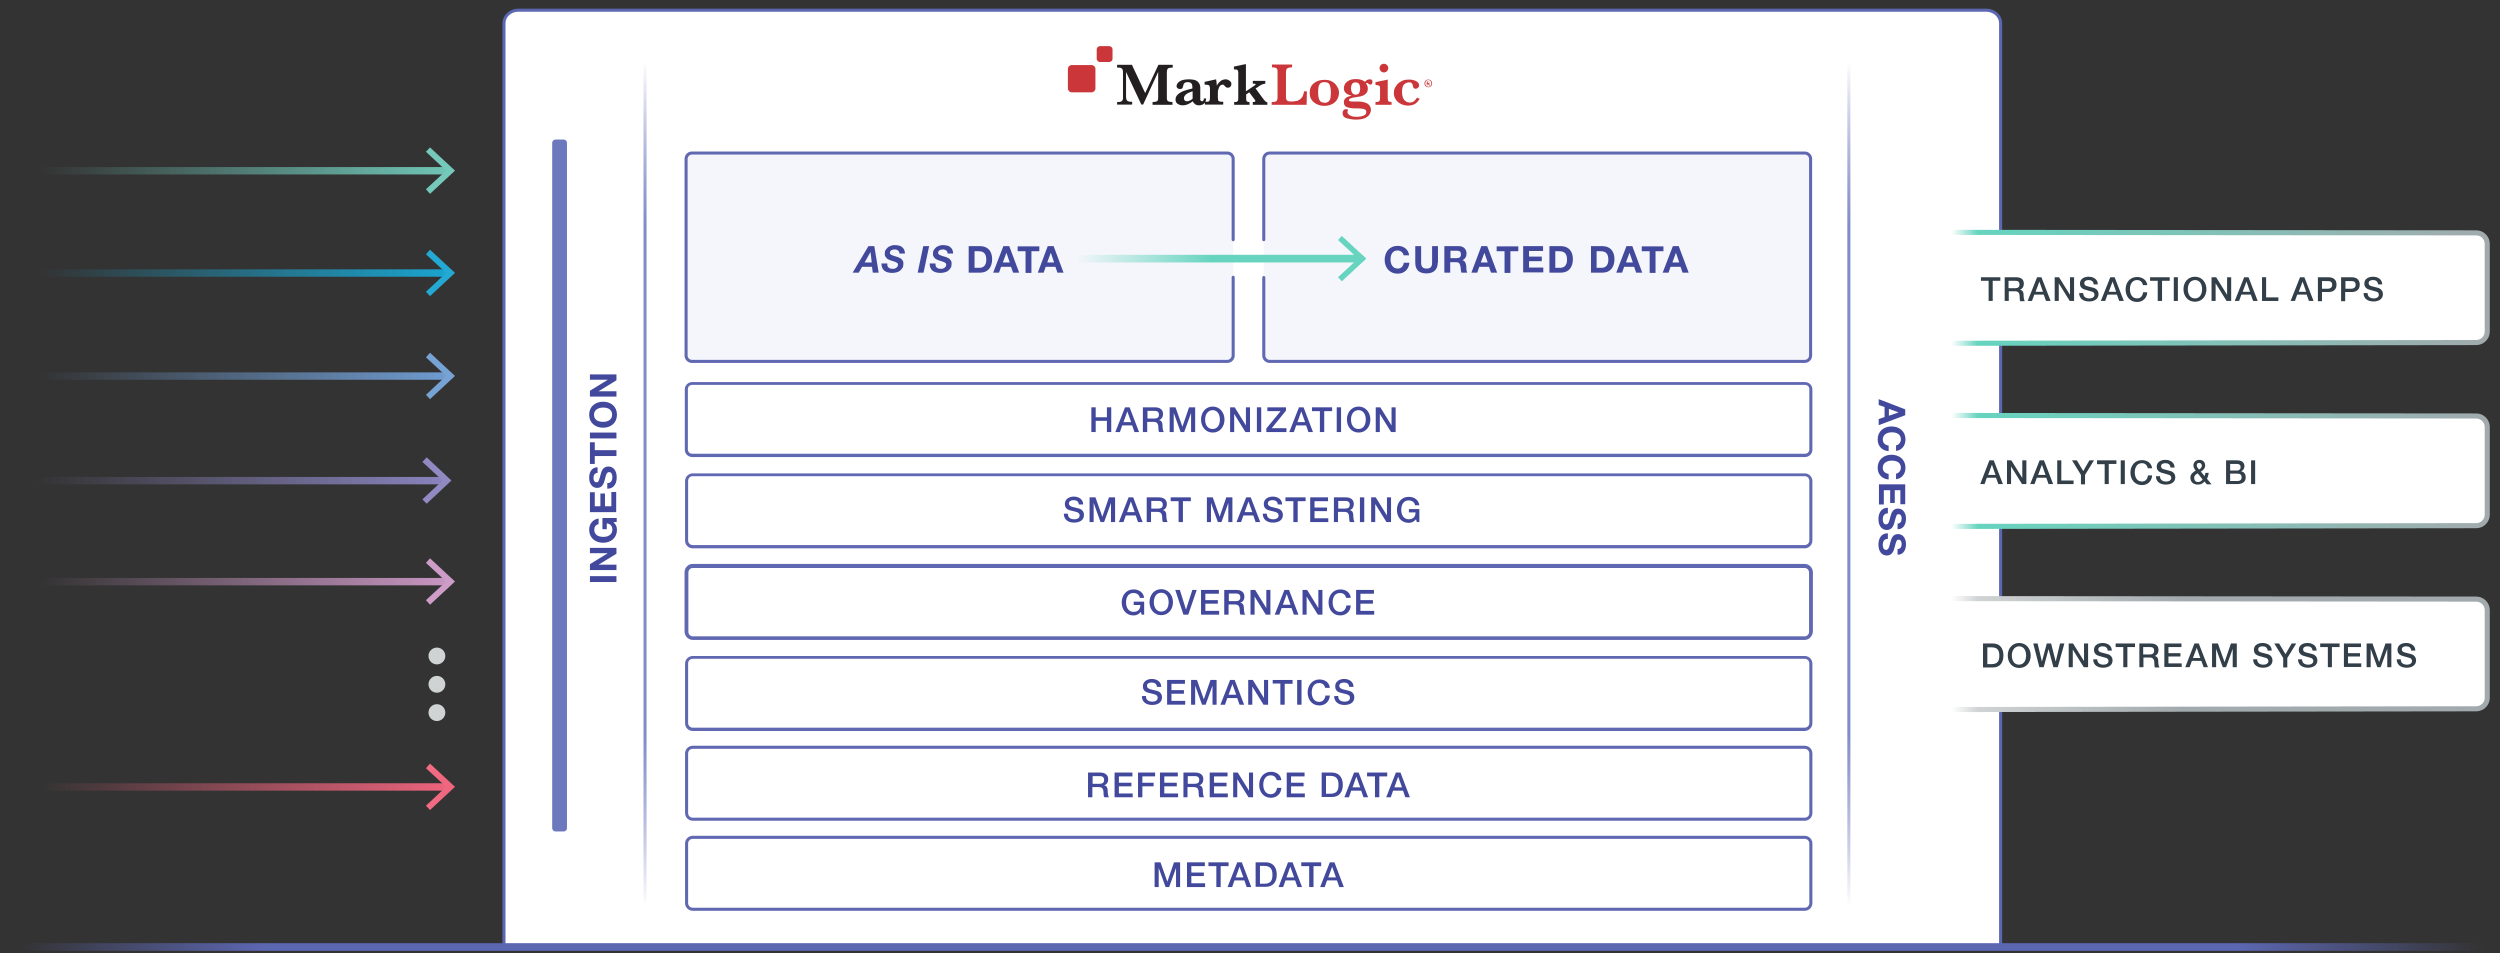 <?xml version="1.0" encoding="utf-8"?>
<!-- Generator: Adobe Illustrator 22.1.0, SVG Export Plug-In . SVG Version: 6.00 Build 0)  -->
<svg version="1.1" id="ODH_-_Defualt_-_Version_for_the_Field" xmlns="http://www.w3.org/2000/svg" xmlns:xlink="http://www.w3.org/1999/xlink" x="0px" y="0px" viewBox="0 0 980.2 373.7" style="enable-background:new 0 0 980.2 373.7;" xml:space="preserve">
  <rect x="0" y="0" width="980.2" height="373.7" fill="#333333" stroke="none"/>
  <style type="text/css">
	.st0{fill:#FFFFFF;}
	.st1{fill:#5C67B2;}
	.st2{fill:url(#SVGID_1_);}
	.st3{fill:#6C79BD;}
	.st4{fill:url(#SVGID_2_);}
	.st5{fill:#42499C;}
	.st6{fill:#6068B2;}
	.st7{fill:#F5F6FB;}
	.st8{fill:url(#SVGID_3_);}
	.st9{fill:url(#SVGID_4_);}
	.st10{fill:url(#SVGID_5_);}
	.st11{fill-rule:evenodd;clip-rule:evenodd;fill:#FFFFFF;}
	.st12{fill:url(#SVGID_6_);}
	.st13{fill:#323E48;}
	.st14{fill:url(#SVGID_7_);}
	.st15{fill:url(#SVGID_8_);}
	.st16{fill:#231F20;}
	.st17{fill:#CA3639;}
	.st18{fill:url(#SVGID_9_);}
	.st19{fill:url(#SVGID_10_);}
	.st20{fill:url(#SVGID_11_);}
	.st21{fill:url(#SVGID_12_);}
	.st22{fill:url(#SVGID_13_);}
	.st23{fill:url(#SVGID_14_);}
	.st24{fill:#75C9BB;}
	.st25{fill:#23A9D3;}
	.st26{fill:#77A2D4;}
	.st27{fill:#9089C2;}
	.st28{fill:#CD9CC7;}
	.st29{fill:url(#SVGID_15_);}
	.st30{fill:#D0D3D4;}
</style>
  <g id="MarkLogic_3_">
    <g>
      <path class="st0" d="M197.5,371.4V9.1c0-2.8,2.5-5.1,5.6-5.1h575.6c3.1,0,5.6,2.3,5.6,5.1v362.2" />
      <path class="st1" d="M785,371.4h-1.2V9.1c0-2.5-2.3-4.5-5-4.5H203.2c-2.8,0-5,2-5,4.5v362.2h-1.2V9.1c0-3.1,2.8-5.7,6.2-5.7h575.6
			c3.4,0,6.2,2.5,6.2,5.7V371.4z" />
    </g>
  </g>
  <g id="Floor_3_">
    <g></g>
    <g>
      <linearGradient id="SVGID_1_" gradientUnits="userSpaceOnUse" x1="7.847" y1="2558.695" x2="974.047" y2="2558.695" gradientTransform="matrix(1 0 0 -1 0 2930)">
        <stop offset="0" style="stop-color:#5C67B2;stop-opacity:0" />
        <stop offset="0.1" style="stop-color:#5C67B2" />
        <stop offset="0.9" style="stop-color:#5C67B2" />
        <stop offset="1" style="stop-color:#5C67B2;stop-opacity:0" />
      </linearGradient>
      <rect x="7.8" y="369.8" class="st2" width="966.2" height="3" />
    </g>
  </g>
  <g id="Ingestion_2_">
    <g>
      <path class="st3" d="M217,56c0-0.4,0.4-0.8,0.8-0.8h3.2c0.4,0,0.8,0.4,0.8,0.8v268.7c0,0.4-0.4,0.8-0.8,0.8h-3.2
			c-0.4,0-0.8-0.4-0.8-0.8V56z" />
      <path class="st3" d="M221,326h-3.2c-0.7,0-1.3-0.6-1.3-1.3V56c0-0.7,0.6-1.3,1.3-1.3h3.2c0.7,0,1.3,0.6,1.3,1.3v268.7
			C222.3,325.5,221.7,326,221,326z M217.8,55.7c-0.2,0-0.3,0.1-0.3,0.3v268.7c0,0.2,0.1,0.3,0.3,0.3h3.2c0.2,0,0.3-0.1,0.3-0.3V56
			c0-0.2-0.1-0.3-0.3-0.3H217.8z" />
    </g>
    <g>
      <linearGradient id="SVGID_2_" gradientUnits="userSpaceOnUse" x1="252.876" y1="355.236" x2="252.876" y2="24.132">
        <stop offset="0" style="stop-color:#5C67B2;stop-opacity:0" />
        <stop offset="0.204" style="stop-color:#818DC9" />
        <stop offset="0.807" style="stop-color:#818DC9" />
        <stop offset="1" style="stop-color:#5C67B2;stop-opacity:0" />
      </linearGradient>
      <rect x="252.3" y="24.1" class="st4" width="1.2" height="331.1" />
    </g>
    <g>
      <path class="st5" d="M231.3,228.2v-2.3h10.4v2.3H231.3z" />
      <path class="st5" d="M231.3,223.5v-2.3l7-4.3v0h-7v-2.1h10.4v2.3l-7,4.3v0h7v2.1H231.3z" />
      <path class="st5" d="M240.5,204.8c1,0.8,1.4,1.8,1.4,2.9c0,3.2-2.4,5.1-5.4,5.1c-3.1,0-5.5-1.9-5.5-5.1c0-2.1,1.3-4.1,3.7-4.4v2.2
			c-1.2,0.3-1.7,1.1-1.7,2.2c0,2.1,1.7,2.8,3.6,2.8c1.7,0,3.5-0.8,3.5-2.8c0-1.5-0.8-2.3-2.2-2.5v2.3h-1.7v-4.4h5.6v1.5L240.5,204.8
			z" />
      <path class="st5" d="M231.3,200.8V193h1.9v5.5h2.2v-5h1.8v5h2.5v-5.6h1.9v7.9H231.3z" />
      <path class="st5" d="M238.2,189.4c1.4,0,1.9-1.1,1.9-2.3c0-0.8-0.2-2-1.3-2c-1.1,0-1.3,1.6-1.7,3.1c-0.4,1.5-1,3.1-3,3.1
			c-2.1,0-3.1-2-3.1-3.9c0-2.2,0.9-4.2,3.3-4.2v2.2c-1.2,0.1-1.6,0.9-1.6,2.1c0,0.7,0.3,1.6,1.2,1.6c0.8,0,0.9-0.5,1.6-3.1
			c0.2-0.8,0.7-3.1,3-3.1c1.9,0,3.3,1.5,3.3,4.3c0,2.3-1.1,4.5-3.7,4.4V189.4z" />
      <path class="st5" d="M233.2,178.8v3.1h-1.9v-8.5h1.9v3.1h8.5v2.3H233.2z" />
      <path class="st5" d="M231.3,171.9v-2.3h10.4v2.3H231.3z" />
      <path class="st5" d="M231,162.6c0-3.2,2.4-5.1,5.5-5.1c3,0,5.4,1.9,5.4,5.1c0,3.2-2.4,5.1-5.4,5.1
			C233.4,167.7,231,165.8,231,162.6z M240,162.6c0-2.1-1.7-2.8-3.5-2.8c-1.8,0-3.6,0.8-3.6,2.8c0,2.1,1.7,2.8,3.6,2.8
			C238.3,165.4,240,164.6,240,162.6z" />
      <path class="st5" d="M231.3,155.5v-2.3l7-4.3v0h-7v-2.1h10.4v2.3l-7,4.3v0h7v2.1H231.3z" />
    </g>
  </g>
  <g id="Features_2_">
    <g>
      <path class="st0" d="M269.1,330.7c0-1.3,1.1-2.4,2.4-2.4h436c1.3,0,2.4,1.1,2.4,2.4v23.4c0,1.3-1.1,2.4-2.4,2.4h-436
			c-1.3,0-2.4-1.1-2.4-2.4V330.7z" />
      <path class="st6" d="M707.6,357.1h-436c-1.7,0-3-1.4-3-3v-23.4c0-1.7,1.4-3,3-3h436c1.7,0,3,1.4,3,3v23.4
			C710.6,355.8,709.2,357.1,707.6,357.1z M271.6,328.9c-1,0-1.8,0.8-1.8,1.8v23.4c0,1,0.8,1.8,1.8,1.8h436c1,0,1.8-0.8,1.8-1.8
			v-23.4c0-1-0.8-1.8-1.8-1.8H271.6z" />
    </g>
    <g>
      <path class="st5" d="M452.6,338.1h2.4l2.7,7.6h0l2.6-7.6h2.4v9.7h-1.6v-7.5h0l-2.7,7.5h-1.4l-2.7-7.5h0v7.5h-1.6V338.1z" />
      <path class="st5" d="M465.4,338.1h7v1.5h-5.3v2.5h4.9v1.4h-4.9v2.8h5.4v1.5h-7.1V338.1z" />
      <path class="st5" d="M473.9,338.1h7.8v1.5h-3.1v8.2h-1.7v-8.2h-3.1V338.1z" />
      <path class="st5" d="M485.1,338.1h1.8l3.7,9.7h-1.8l-0.9-2.6H484l-0.9,2.6h-1.8L485.1,338.1z M484.5,344h3l-1.5-4.2h0L484.5,344z" />
      <path class="st5" d="M492.3,338.1h4c3,0,4.3,2.2,4.3,4.8c0,2.7-1.3,4.8-4.3,4.8h-4V338.1z M494,346.5h1.7c2.7,0,3.2-1.5,3.2-3.5
			c0-2-0.6-3.5-3.2-3.5H494V346.5z" />
      <path class="st5" d="M505,338.1h1.8l3.7,9.7h-1.8l-0.9-2.6H504l-0.9,2.6h-1.8L505,338.1z M504.4,344h3l-1.5-4.2h0L504.4,344z" />
      <path class="st5" d="M510.2,338.1h7.8v1.5H515v8.2h-1.7v-8.2h-3.1V338.1z" />
      <path class="st5" d="M521.4,338.1h1.8l3.7,9.7h-1.8l-0.9-2.6h-3.9l-0.9,2.6h-1.8L521.4,338.1z M520.8,344h3l-1.5-4.2h0L520.8,344z
			" />
    </g>
    <g>
      <path class="st0" d="M269.1,295.4c0-1.3,1.1-2.4,2.4-2.4h436c1.3,0,2.4,1.1,2.4,2.4v23.4c0,1.3-1.1,2.4-2.4,2.4h-436
			c-1.3,0-2.4-1.1-2.4-2.4V295.4z" />
      <path class="st6" d="M707.6,321.8h-436c-1.7,0-3-1.4-3-3v-23.4c0-1.7,1.4-3,3-3h436c1.7,0,3,1.4,3,3v23.4
			C710.6,320.5,709.2,321.8,707.6,321.8z M271.6,293.6c-1,0-1.8,0.8-1.8,1.8v23.4c0,1,0.8,1.8,1.8,1.8h436c1,0,1.8-0.8,1.8-1.8
			v-23.4c0-1-0.8-1.8-1.8-1.8H271.6z" />
    </g>
    <g>
      <path class="st5" d="M426.7,302.9h4.6c2.1,0,3.2,1,3.2,2.6c0,1.9-1.3,2.3-1.6,2.4v0c0.6,0.1,1.4,0.5,1.4,2.1
			c0,1.1,0.2,2.2,0.5,2.6h-1.8c-0.3-0.4-0.3-1-0.3-1.4c0-1.8-0.4-2.6-1.9-2.6h-2.5v4h-1.7V302.9z M428.4,307.3h2.8
			c1.1,0,1.7-0.5,1.7-1.5c0-1.2-0.8-1.5-1.7-1.5h-2.8V307.3z" />
      <path class="st5" d="M437,302.9h7v1.5h-5.3v2.5h4.9v1.4h-4.9v2.8h5.4v1.5H437V302.9z" />
      <path class="st5" d="M446.2,302.9h6.7v1.5h-5v2.5h4.4v1.4h-4.4v4.3h-1.7V302.9z" />
      <path class="st5" d="M454.8,302.9h7v1.5h-5.3v2.5h4.9v1.4h-4.9v2.8h5.4v1.5h-7.1V302.9z" />
      <path class="st5" d="M464,302.9h4.6c2.1,0,3.2,1,3.2,2.6c0,1.9-1.3,2.3-1.6,2.4v0c0.6,0.1,1.4,0.5,1.4,2.1c0,1.1,0.2,2.2,0.5,2.6
			h-1.8c-0.3-0.4-0.3-1-0.3-1.4c0-1.8-0.4-2.6-1.9-2.6h-2.5v4H464V302.9z M465.7,307.3h2.8c1.1,0,1.7-0.5,1.7-1.5
			c0-1.2-0.8-1.5-1.7-1.5h-2.8V307.3z" />
      <path class="st5" d="M474.3,302.9h7v1.5H476v2.5h4.9v1.4H476v2.8h5.4v1.5h-7.1V302.9z" />
      <path class="st5" d="M483.5,302.9h1.8l4.4,7.1h0v-7.1h1.6v9.7h-1.8l-4.4-7.1h0v7.1h-1.6V302.9z" />
      <path class="st5" d="M500.6,305.9c-0.3-1.1-1-1.9-2.4-1.9c-2.1,0-2.9,1.8-2.9,3.7c0,1.9,0.9,3.7,2.9,3.7c1.5,0,2.3-1.1,2.5-2.5
			h1.7c-0.1,2.3-1.8,3.9-4.1,3.9c-2.9,0-4.6-2.3-4.6-5.1c0-2.8,1.8-5.1,4.6-5.1c2.2,0,3.9,1.2,4.1,3.3H500.6z" />
      <path class="st5" d="M504.5,302.9h7v1.5h-5.3v2.5h4.9v1.4h-4.9v2.8h5.4v1.5h-7.1V302.9z" />
      <path class="st5" d="M518.2,302.9h4c3,0,4.3,2.2,4.3,4.8c0,2.7-1.3,4.8-4.3,4.8h-4V302.9z M519.9,311.2h1.7c2.7,0,3.2-1.5,3.2-3.5
			c0-2-0.6-3.5-3.2-3.5h-1.7V311.2z" />
      <path class="st5" d="M530.9,302.9h1.8l3.7,9.7h-1.8l-0.9-2.6h-3.9l-0.9,2.6h-1.8L530.9,302.9z M530.3,308.7h3l-1.5-4.2h0
			L530.3,308.7z" />
      <path class="st5" d="M536.1,302.9h7.8v1.5h-3.1v8.2h-1.7v-8.2h-3.1V302.9z" />
      <path class="st5" d="M547.3,302.9h1.8l3.7,9.7H551l-0.9-2.6h-3.9l-0.9,2.6h-1.8L547.3,302.9z M546.7,308.7h3l-1.5-4.2h0
			L546.7,308.7z" />
    </g>
    <g>
      <path class="st0" d="M269.1,260.1c0-1.3,1.1-2.4,2.4-2.4h436c1.3,0,2.4,1.1,2.4,2.4v23.4c0,1.3-1.1,2.4-2.4,2.4h-436
			c-1.3,0-2.4-1.1-2.4-2.4V260.1z" />
      <path class="st6" d="M707.6,286.6h-436c-1.7,0-3-1.4-3-3v-23.4c0-1.7,1.4-3,3-3h436c1.7,0,3,1.4,3,3v23.4
			C710.6,285.2,709.2,286.6,707.6,286.6z M271.6,258.3c-1,0-1.8,0.8-1.8,1.8v23.4c0,1,0.8,1.8,1.8,1.8h436c1,0,1.8-0.8,1.8-1.8
			v-23.4c0-1-0.8-1.8-1.8-1.8H271.6z" />
    </g>
    <g>
      <path class="st5" d="M449.3,273c0,1.5,1.1,2.1,2.5,2.1c1.5,0,2.1-0.7,2.1-1.5c0-0.7-0.4-1-0.8-1.2c-0.7-0.3-1.5-0.4-2.9-0.8
			c-1.7-0.4-2.1-1.5-2.1-2.5c0-2,1.8-2.9,3.5-2.9c2,0,3.7,1.1,3.7,3.1h-1.7c-0.1-1.2-0.9-1.7-2.1-1.7c-0.8,0-1.8,0.3-1.8,1.3
			c0,0.7,0.5,1,1.2,1.3c0.1,0,2.3,0.6,2.8,0.7c1.3,0.4,1.9,1.4,1.9,2.5c0,2.2-1.9,3-3.9,3c-2.2,0-4-1.1-4-3.5H449.3z" />
      <path class="st5" d="M457.6,266.6h7v1.5h-5.3v2.5h4.9v1.4h-4.9v2.8h5.4v1.5h-7.1V266.6z" />
      <path class="st5" d="M466.9,266.6h2.4l2.7,7.6h0l2.6-7.6h2.4v9.7h-1.6v-7.5h0l-2.7,7.5h-1.4l-2.7-7.5h0v7.5h-1.6V266.6z" />
      <path class="st5" d="M482.3,266.6h1.8l3.7,9.7H486l-0.9-2.6h-3.9l-0.9,2.6h-1.8L482.3,266.6z M481.7,272.4h3l-1.5-4.2h0
			L481.7,272.4z" />
      <path class="st5" d="M489.4,266.6h1.8l4.4,7.1h0v-7.1h1.6v9.7h-1.8l-4.4-7.1h0v7.1h-1.6V266.6z" />
      <path class="st5" d="M499,266.6h7.8v1.5h-3.1v8.2h-1.7V268H499V266.6z" />
      <path class="st5" d="M508.6,266.6h1.7v9.7h-1.7V266.6z" />
      <path class="st5" d="M519.6,269.7c-0.3-1.1-1-1.9-2.4-1.9c-2.1,0-2.9,1.8-2.9,3.7c0,1.9,0.9,3.7,2.9,3.7c1.5,0,2.3-1.1,2.5-2.5
			h1.7c-0.1,2.3-1.8,3.9-4.1,3.9c-2.9,0-4.6-2.3-4.6-5.1c0-2.8,1.8-5.1,4.6-5.1c2.2,0,3.9,1.2,4.1,3.3H519.6z" />
      <path class="st5" d="M524.7,273c0,1.5,1.1,2.1,2.5,2.1c1.5,0,2.1-0.7,2.1-1.5c0-0.7-0.4-1-0.8-1.2c-0.7-0.3-1.5-0.4-2.9-0.8
			c-1.7-0.4-2.1-1.5-2.1-2.5c0-2,1.8-2.9,3.5-2.9c2,0,3.7,1.1,3.7,3.1h-1.7c-0.1-1.2-0.9-1.7-2.1-1.7c-0.8,0-1.8,0.3-1.8,1.3
			c0,0.7,0.5,1,1.2,1.3c0.1,0,2.3,0.6,2.8,0.7c1.3,0.4,1.9,1.4,1.9,2.5c0,2.2-1.9,3-3.9,3c-2.2,0-4-1.1-4-3.5H524.7z" />
    </g>
    <g>
      <path class="st0" d="M269.1,224.5c0-1.4,1.1-2.5,2.4-2.5h436c1.3,0,2.4,1.1,2.4,2.5v23.2c0,1.4-1.1,2.5-2.4,2.5h-436
			c-1.3,0-2.4-1.1-2.4-2.5V224.5z" />
      <path class="st6" d="M707.6,250.9h-436c-1.7,0-3.2-1.5-3.2-3.3v-23.2c0-1.8,1.4-3.3,3.2-3.3h436c1.7,0,3.2,1.5,3.2,3.3v23.2
			C710.7,249.4,709.3,250.9,707.6,250.9z M271.6,222.7c-0.9,0-1.7,0.8-1.7,1.8v23.2c0,1,0.8,1.8,1.7,1.8h436c0.9,0,1.7-0.8,1.7-1.8
			v-23.2c0-1-0.8-1.8-1.7-1.8H271.6z" />
    </g>
    <g>
      <path class="st5" d="M448.7,241h-1.1l-0.3-1.1c-0.9,1-1.7,1.4-2.9,1.4c-2.9,0-4.6-2.3-4.6-5.1c0-2.8,1.8-5.1,4.6-5.1
			c2.1,0,3.9,1.1,4.2,3.3h-1.7c-0.2-1.3-1.3-1.9-2.5-1.9c-2.1,0-2.9,1.8-2.9,3.7c0,1.9,0.9,3.7,2.9,3.7c1.8,0,2.7-1,2.7-2.7h-2.6
			v-1.3h4.1V241z" />
      <path class="st5" d="M459.9,236.1c0,2.8-1.8,5.1-4.6,5.1s-4.6-2.3-4.6-5.1c0-2.8,1.8-5.1,4.6-5.1S459.9,233.4,459.9,236.1z
			 M452.4,236.1c0,1.9,0.9,3.7,2.9,3.7c2.1,0,2.9-1.8,2.9-3.7c0-1.9-0.9-3.7-2.9-3.7C453.2,232.4,452.4,234.3,452.4,236.1z" />
      <path class="st5" d="M460.8,231.3h1.8l2.4,7.7h0l2.5-7.7h1.7l-3.3,9.7H464L460.8,231.3z" />
      <path class="st5" d="M470.9,231.3h7v1.5h-5.3v2.5h4.9v1.4h-4.9v2.8h5.4v1.5h-7.1V231.3z" />
      <path class="st5" d="M480.1,231.3h4.6c2.1,0,3.2,1,3.2,2.6c0,1.9-1.3,2.3-1.6,2.4v0c0.6,0.1,1.4,0.5,1.4,2.1
			c0,1.1,0.2,2.2,0.5,2.6h-1.8c-0.3-0.4-0.3-1-0.3-1.4c0-1.8-0.4-2.6-1.9-2.6h-2.5v4h-1.7V231.3z M481.8,235.7h2.8
			c1.1,0,1.7-0.5,1.7-1.5c0-1.2-0.8-1.5-1.7-1.5h-2.8V235.7z" />
      <path class="st5" d="M490.3,231.3h1.8l4.4,7.1h0v-7.1h1.6v9.7h-1.8l-4.4-7.1h0v7.1h-1.6V231.3z" />
      <path class="st5" d="M503.6,231.3h1.8l3.7,9.7h-1.8l-0.9-2.6h-3.9l-0.9,2.6h-1.8L503.6,231.3z M503,237.1h3l-1.5-4.2h0L503,237.1z
			" />
      <path class="st5" d="M510.7,231.3h1.8l4.4,7.1h0v-7.1h1.6v9.7h-1.8l-4.4-7.1h0v7.1h-1.6V231.3z" />
      <path class="st5" d="M527.8,234.4c-0.3-1.1-1-1.9-2.4-1.9c-2.1,0-2.9,1.8-2.9,3.7c0,1.9,0.9,3.7,2.9,3.7c1.5,0,2.3-1.1,2.5-2.5
			h1.7c-0.1,2.3-1.8,3.9-4.1,3.9c-2.9,0-4.6-2.3-4.6-5.1c0-2.8,1.8-5.1,4.6-5.1c2.2,0,3.9,1.2,4.1,3.3H527.8z" />
      <path class="st5" d="M531.7,231.3h7v1.5h-5.3v2.5h4.9v1.4h-4.9v2.8h5.4v1.5h-7.1V231.3z" />
    </g>
    <g>
      <path class="st0" d="M269.1,188.6c0-1.3,1.1-2.4,2.4-2.4h436c1.3,0,2.4,1.1,2.4,2.4v23.4c0,1.3-1.1,2.4-2.4,2.4h-436
			c-1.3,0-2.4-1.1-2.4-2.4V188.6z" />
      <path class="st6" d="M707.6,215h-436c-1.7,0-3-1.4-3-3v-23.4c0-1.7,1.4-3,3-3h436c1.7,0,3,1.4,3,3v23.4
			C710.6,213.6,709.2,215,707.6,215z M271.6,186.7c-1,0-1.8,0.8-1.8,1.8v23.4c0,1,0.8,1.8,1.8,1.8h436c1,0,1.8-0.8,1.8-1.8v-23.4
			c0-1-0.8-1.8-1.8-1.8H271.6z" />
    </g>
    <g>
      <path class="st5" d="M418.7,201.5c0,1.5,1.1,2.1,2.5,2.1c1.5,0,2.1-0.7,2.1-1.5c0-0.7-0.4-1-0.8-1.2c-0.7-0.3-1.5-0.4-2.9-0.8
			c-1.7-0.4-2.1-1.5-2.1-2.5c0-2,1.8-2.9,3.5-2.9c2,0,3.7,1.1,3.7,3.1H423c-0.1-1.2-0.9-1.7-2.1-1.7c-0.8,0-1.8,0.3-1.8,1.3
			c0,0.7,0.5,1,1.2,1.3c0.1,0,2.3,0.6,2.8,0.7c1.3,0.4,1.9,1.4,1.9,2.5c0,2.2-1.9,3-3.9,3c-2.2,0-4-1.1-4-3.5H418.7z" />
      <path class="st5" d="M427.1,195h2.4l2.7,7.6h0l2.6-7.6h2.4v9.7h-1.6v-7.5h0l-2.7,7.5h-1.4l-2.7-7.5h0v7.5h-1.6V195z" />
      <path class="st5" d="M442.5,195h1.8l3.7,9.7h-1.8l-0.9-2.6h-3.9l-0.9,2.6h-1.8L442.5,195z M441.9,200.8h3l-1.5-4.2h0L441.9,200.8z
			" />
      <path class="st5" d="M449.7,195h4.6c2.1,0,3.2,1,3.2,2.6c0,1.9-1.3,2.3-1.6,2.4v0c0.6,0.1,1.4,0.5,1.4,2.1c0,1.1,0.2,2.2,0.5,2.6
			h-1.8c-0.3-0.4-0.3-1-0.3-1.4c0-1.8-0.4-2.6-1.9-2.6h-2.5v4h-1.7V195z M451.4,199.4h2.8c1.1,0,1.7-0.5,1.7-1.5
			c0-1.2-0.8-1.5-1.7-1.5h-2.8V199.4z" />
      <path class="st5" d="M459.1,195h7.8v1.5h-3.1v8.2h-1.7v-8.2h-3.1V195z" />
      <path class="st5" d="M473.1,195h2.4l2.7,7.6h0l2.6-7.6h2.4v9.7h-1.6v-7.5h0l-2.7,7.5h-1.4l-2.7-7.5h0v7.5h-1.6V195z" />
      <path class="st5" d="M488.6,195h1.8l3.7,9.7h-1.8l-0.9-2.6h-3.9l-0.9,2.6h-1.8L488.6,195z M488,200.8h3l-1.5-4.2h0L488,200.8z" />
      <path class="st5" d="M496.7,201.5c0,1.5,1.1,2.1,2.5,2.1c1.5,0,2.1-0.7,2.1-1.5c0-0.7-0.4-1-0.8-1.2c-0.7-0.3-1.5-0.4-2.9-0.8
			c-1.7-0.4-2.1-1.5-2.1-2.5c0-2,1.8-2.9,3.5-2.9c2,0,3.7,1.1,3.7,3.1H501c-0.1-1.2-0.9-1.7-2.1-1.7c-0.8,0-1.8,0.3-1.8,1.3
			c0,0.7,0.5,1,1.2,1.3c0.1,0,2.3,0.6,2.8,0.7c1.3,0.4,1.9,1.4,1.9,2.5c0,2.2-1.9,3-3.9,3c-2.2,0-4-1.1-4-3.5H496.7z" />
      <path class="st5" d="M504.1,195h7.8v1.5h-3.1v8.2h-1.7v-8.2h-3.1V195z" />
      <path class="st5" d="M513.7,195h7v1.5h-5.3v2.5h4.9v1.4h-4.9v2.8h5.4v1.5h-7.1V195z" />
      <path class="st5" d="M523,195h4.6c2.1,0,3.2,1,3.2,2.6c0,1.9-1.3,2.3-1.6,2.4v0c0.6,0.1,1.4,0.5,1.4,2.1c0,1.1,0.2,2.2,0.5,2.6
			h-1.8c-0.3-0.4-0.3-1-0.3-1.4c0-1.8-0.4-2.6-1.9-2.6h-2.5v4H523V195z M524.7,199.4h2.8c1.1,0,1.7-0.5,1.7-1.5
			c0-1.2-0.8-1.5-1.7-1.5h-2.8V199.4z" />
      <path class="st5" d="M533.2,195h1.7v9.7h-1.7V195z" />
      <path class="st5" d="M537.6,195h1.8l4.4,7.1h0V195h1.6v9.7h-1.8l-4.4-7.1h0v7.1h-1.6V195z" />
      <path class="st5" d="M556.6,204.7h-1.1l-0.3-1.1c-0.9,1-1.7,1.4-2.9,1.4c-2.9,0-4.6-2.3-4.6-5.1c0-2.8,1.8-5.1,4.6-5.1
			c2.1,0,3.9,1.1,4.2,3.3h-1.7c-0.2-1.3-1.3-1.9-2.5-1.9c-2.1,0-2.9,1.8-2.9,3.7c0,1.9,0.9,3.7,2.9,3.7c1.8,0,2.7-1,2.7-2.7h-2.6
			v-1.3h4.1V204.7z" />
    </g>
    <g>
      <g>
        <path class="st0" d="M269.1,152.6c0-1.2,1-2.2,2.3-2.2h436.3c1.3,0,2.3,1,2.3,2.2v23.8c0,1.2-1,2.2-2.3,2.2H271.4
				c-1.3,0-2.3-1-2.3-2.2V152.6z" />
        <path class="st6" d="M707.7,179.2H271.4c-1.6,0-2.9-1.3-2.9-2.8v-23.8c0-1.5,1.3-2.8,2.9-2.8h436.3c1.6,0,2.9,1.3,2.9,2.8v23.8
				C710.6,177.9,709.3,179.2,707.7,179.2z M271.4,150.9c-0.9,0-1.7,0.7-1.7,1.6v23.8c0,0.9,0.8,1.6,1.7,1.6h436.3
				c0.9,0,1.7-0.7,1.7-1.6v-23.8c0-0.9-0.8-1.6-1.7-1.6H271.4z" />
      </g>
      <g>
        <path class="st5" d="M427.9,159.7h1.7v3.9h4.4v-3.9h1.7v9.7H434V165h-4.4v4.4h-1.7V159.7z" />
        <path class="st5" d="M441.1,159.7h1.8l3.7,9.7h-1.8l-0.9-2.6H440l-0.9,2.6h-1.8L441.1,159.7z M440.5,165.5h3l-1.5-4.2h0
				L440.5,165.5z" />
        <path class="st5" d="M448.2,159.7h4.6c2.1,0,3.2,1,3.2,2.6c0,1.9-1.3,2.3-1.6,2.4v0c0.6,0.1,1.4,0.5,1.4,2.1
				c0,1.1,0.2,2.2,0.5,2.6h-1.8c-0.3-0.4-0.3-1-0.3-1.4c0-1.8-0.4-2.6-1.9-2.6h-2.5v4h-1.7V159.7z M449.9,164.1h2.8
				c1.1,0,1.7-0.5,1.7-1.5c0-1.2-0.8-1.5-1.7-1.5h-2.8V164.1z" />
        <path class="st5" d="M458.5,159.7h2.4l2.7,7.6h0l2.6-7.6h2.4v9.7H467v-7.5h0l-2.7,7.5h-1.4l-2.7-7.5h0v7.5h-1.6V159.7z" />
        <path class="st5" d="M480.1,164.5c0,2.8-1.8,5.1-4.6,5.1s-4.6-2.3-4.6-5.1c0-2.8,1.8-5.1,4.6-5.1S480.1,161.8,480.1,164.5z
				 M472.5,164.5c0,1.9,0.9,3.7,2.9,3.7c2.1,0,2.9-1.8,2.9-3.7c0-1.9-0.9-3.7-2.9-3.7C473.4,160.9,472.5,162.7,472.5,164.5z" />
        <path class="st5" d="M482.3,159.7h1.8l4.4,7.1h0v-7.1h1.6v9.7h-1.8l-4.4-7.1h0v7.1h-1.6V159.7z" />
        <path class="st5" d="M492.8,159.7h1.7v9.7h-1.7V159.7z" />
        <path class="st5" d="M496.8,159.7h7.4v1.3l-5.6,6.9h5.8v1.5h-7.9V168l5.6-6.8h-5.2V159.7z" />
        <path class="st5" d="M509.3,159.7h1.8l3.7,9.7H513l-0.9-2.6h-3.9l-0.9,2.6h-1.8L509.3,159.7z M508.7,165.5h3l-1.5-4.2h0
				L508.7,165.5z" />
        <path class="st5" d="M514.5,159.7h7.8v1.5h-3.1v8.2h-1.7v-8.2h-3.1V159.7z" />
        <path class="st5" d="M524.1,159.7h1.7v9.7h-1.7V159.7z" />
        <path class="st5" d="M537.3,164.5c0,2.8-1.8,5.1-4.6,5.1s-4.6-2.3-4.6-5.1c0-2.8,1.8-5.1,4.6-5.1S537.3,161.8,537.3,164.5z
				 M529.7,164.5c0,1.9,0.9,3.7,2.9,3.7c2.1,0,2.9-1.8,2.9-3.7c0-1.9-0.9-3.7-2.9-3.7C530.5,160.9,529.7,162.7,529.7,164.5z" />
        <path class="st5" d="M539.4,159.7h1.8l4.4,7.1h0v-7.1h1.6v9.7h-1.8l-4.4-7.1h0v7.1h-1.6V159.7z" />
      </g>
    </g>
  </g>
  <g id="As_Is_Data_1_">
    <g>
      <g>
        <path class="st7" d="M483.5,108.8v30.7c0,1.3-1,2.3-2.3,2.3H271.3c-1.3,0-2.3-1-2.3-2.3V62.3c0-1.3,1-2.3,2.3-2.3h209.9
				c1.3,0,2.3,1,2.3,2.3V94" />
        <path class="st6" d="M481.2,142.3H271.3c-1.6,0-2.9-1.3-2.9-2.9V62.3c0-1.6,1.3-2.9,2.9-2.9h209.9c1.6,0,2.9,1.3,2.9,2.9V94
				c0,0.3-0.3,0.6-0.6,0.6s-0.6-0.3-0.6-0.6V62.3c0-0.9-0.8-1.7-1.7-1.7H271.3c-0.9,0-1.7,0.8-1.7,1.7v77.1c0,0.9,0.8,1.7,1.7,1.7
				h209.9c0.9,0,1.7-0.8,1.7-1.7v-30.7c0-0.3,0.3-0.6,0.6-0.6s0.6,0.3,0.6,0.6v30.7C484.1,141,482.8,142.3,481.2,142.3z" />
      </g>
      <g>
        <path class="st5" d="M340.5,96.5h2.3l1.7,10.4h-2.3l-0.3-2.3h-3.9l-1.3,2.3h-2.4L340.5,96.5z M339,102.9h2.8l-0.5-4.1h0
				L339,102.9z" />
        <path class="st5" d="M347.9,103.5c0,0.4,0,0.7,0.1,0.9c0.1,0.2,0.3,0.4,0.5,0.6c0.2,0.1,0.4,0.3,0.7,0.3c0.3,0.1,0.6,0.1,0.9,0.1
				c0.2,0,0.5,0,0.7-0.1c0.2-0.1,0.4-0.1,0.6-0.3c0.2-0.1,0.3-0.3,0.5-0.5c0.1-0.2,0.2-0.4,0.2-0.7c0-0.3-0.1-0.5-0.2-0.6
				s-0.4-0.3-0.6-0.4c-0.2-0.1-0.5-0.2-0.8-0.3c-0.3-0.1-0.6-0.2-1-0.3c-0.3-0.1-0.6-0.2-1-0.4c-0.3-0.1-0.6-0.3-0.8-0.5
				s-0.4-0.5-0.6-0.8s-0.2-0.7-0.2-1.1c0-0.6,0.1-1.1,0.4-1.5s0.6-0.7,0.9-1c0.4-0.3,0.8-0.4,1.3-0.6s1-0.2,1.5-0.2
				c0.5,0,1,0.1,1.5,0.2s0.9,0.3,1.2,0.6c0.4,0.3,0.6,0.6,0.8,1c0.2,0.4,0.3,0.9,0.3,1.5h-2.2c0-0.3,0-0.5-0.1-0.7
				c-0.1-0.2-0.2-0.4-0.4-0.5c-0.2-0.1-0.4-0.2-0.6-0.3c-0.2-0.1-0.5-0.1-0.7-0.1c-0.2,0-0.4,0-0.7,0.1c-0.2,0-0.4,0.1-0.6,0.2
				c-0.2,0.1-0.3,0.2-0.4,0.4s-0.2,0.4-0.2,0.6c0,0.3,0.1,0.5,0.3,0.6c0.2,0.2,0.4,0.3,0.7,0.4c0.3,0.1,0.5,0.2,0.8,0.3
				c0.3,0.1,0.5,0.1,0.7,0.2c0.4,0.1,0.8,0.2,1.1,0.4c0.3,0.1,0.6,0.3,0.9,0.5c0.2,0.2,0.4,0.5,0.6,0.8s0.2,0.7,0.2,1.2
				c0,0.6-0.1,1.2-0.4,1.6c-0.3,0.4-0.6,0.8-1,1.1c-0.4,0.3-0.9,0.5-1.4,0.6c-0.5,0.1-1,0.2-1.5,0.2c-1.4,0-2.5-0.3-3.2-0.9
				c-0.7-0.6-1.1-1.5-1.1-2.8H347.9z" />
        <path class="st5" d="M362,96.5h2.3l-2.2,10.4h-2.3L362,96.5z" />
        <path class="st5" d="M366.8,103.5c0,0.4,0,0.7,0.1,0.9c0.1,0.2,0.3,0.4,0.5,0.6c0.2,0.1,0.4,0.3,0.7,0.3c0.3,0.1,0.6,0.1,0.9,0.1
				c0.2,0,0.5,0,0.7-0.1c0.2-0.1,0.4-0.1,0.6-0.3c0.2-0.1,0.3-0.3,0.5-0.5c0.1-0.2,0.2-0.4,0.2-0.7c0-0.3-0.1-0.5-0.2-0.6
				s-0.4-0.3-0.6-0.4c-0.2-0.1-0.5-0.2-0.8-0.3c-0.3-0.1-0.6-0.2-1-0.3c-0.3-0.1-0.6-0.2-1-0.4c-0.3-0.1-0.6-0.3-0.8-0.5
				s-0.4-0.5-0.6-0.8s-0.2-0.7-0.2-1.1c0-0.6,0.1-1.1,0.4-1.5s0.6-0.7,0.9-1c0.4-0.3,0.8-0.4,1.3-0.6s1-0.2,1.5-0.2
				c0.5,0,1,0.1,1.5,0.2s0.9,0.3,1.2,0.6c0.4,0.3,0.6,0.6,0.8,1c0.2,0.4,0.3,0.9,0.3,1.5h-2.2c0-0.3,0-0.5-0.1-0.7
				c-0.1-0.2-0.2-0.4-0.4-0.5c-0.2-0.1-0.4-0.2-0.6-0.3c-0.2-0.1-0.5-0.1-0.7-0.1c-0.2,0-0.4,0-0.7,0.1c-0.2,0-0.4,0.1-0.6,0.2
				c-0.2,0.1-0.3,0.2-0.4,0.4s-0.2,0.4-0.2,0.6c0,0.3,0.1,0.5,0.3,0.6c0.2,0.2,0.4,0.3,0.7,0.4c0.3,0.1,0.5,0.2,0.8,0.3
				c0.3,0.1,0.5,0.1,0.7,0.2c0.4,0.1,0.8,0.2,1.1,0.4c0.3,0.1,0.6,0.3,0.9,0.5c0.2,0.2,0.4,0.5,0.6,0.8s0.2,0.7,0.2,1.2
				c0,0.6-0.1,1.2-0.4,1.6c-0.3,0.4-0.6,0.8-1,1.1c-0.4,0.3-0.9,0.5-1.4,0.6c-0.5,0.1-1,0.2-1.5,0.2c-1.4,0-2.5-0.3-3.2-0.9
				c-0.7-0.6-1.1-1.5-1.1-2.8H366.8z" />
        <path class="st5" d="M379.8,96.5h4.5c2.7,0,4.7,1.7,4.7,5.1c0,3-1.5,5.3-4.7,5.3h-4.5V96.5z M382.1,105h2c1.3,0,2.6-0.8,2.6-3.1
				c0-2.1-0.7-3.4-3-3.4h-1.6V105z" />
        <path class="st5" d="M393.4,96.5h2.3l3.9,10.4h-2.4l-0.8-2.3h-3.9l-0.8,2.3h-2.3L393.4,96.5z M393.2,102.9h2.7l-1.3-3.8h0
				L393.2,102.9z" />
        <path class="st5" d="M402.1,98.5H399v-1.9h8.5v1.9h-3.1v8.5h-2.3V98.5z" />
        <path class="st5" d="M410.8,96.5h2.3l3.9,10.4h-2.4l-0.8-2.3H410l-0.8,2.3h-2.3L410.8,96.5z M410.6,102.9h2.7l-1.3-3.8h0
				L410.6,102.9z" />
      </g>
    </g>
  </g>
  <g id="Currated">
    <g>
      <g>
        <path class="st7" d="M495.5,94.1V62.3c0-1.3,1-2.3,2.3-2.3h209.8c1.3,0,2.3,1,2.3,2.3v77.1c0,1.3-1,2.3-2.3,2.3H497.8
				c-1.3,0-2.3-1-2.3-2.3v-30.6" />
        <path class="st6" d="M707.6,142.3H497.8c-1.6,0-2.9-1.3-2.9-2.9v-30.6c0-0.3,0.3-0.6,0.6-0.6s0.6,0.3,0.6,0.6v30.6
				c0,0.9,0.8,1.7,1.7,1.7h209.8c0.9,0,1.7-0.8,1.7-1.7V62.3c0-0.9-0.8-1.7-1.7-1.7H497.8c-0.9,0-1.7,0.8-1.7,1.7v31.7
				c0,0.3-0.3,0.6-0.6,0.6s-0.6-0.3-0.6-0.6V62.3c0-1.6,1.3-2.9,2.9-2.9h209.8c1.6,0,2.9,1.3,2.9,2.9v77.1
				C710.5,141,709.2,142.3,707.6,142.3z" />
      </g>
      <g>
        <path class="st5" d="M550.3,100c-0.2-1-1.2-1.8-2.3-1.8c-2.1,0-2.8,1.7-2.8,3.6c0,1.7,0.8,3.5,2.8,3.5c1.4,0,2.2-0.9,2.4-2.3h2.2
				c-0.2,2.6-2,4.3-4.6,4.3c-3.2,0-5.1-2.4-5.1-5.4c0-3.1,1.9-5.5,5.1-5.5c2.3,0,4.2,1.3,4.5,3.7H550.3z" />
        <path class="st5" d="M563.7,103c0,2.8-1.7,4.2-4.4,4.2c-2.8,0-4.4-1.3-4.4-4.2v-6.5h2.3v6.5c0,1.1,0.3,2.3,2.1,2.3
				c1.6,0,2.2-0.7,2.2-2.3v-6.5h2.3V103z" />
        <path class="st5" d="M566.4,96.5h5.6c1.9,0,3,1.3,3,2.9c0,1.2-0.5,2.1-1.6,2.6v0c1.1,0.3,1.4,1.4,1.5,2.4c0,0.7,0,1.9,0.4,2.5
				h-2.3c-0.3-0.7-0.2-1.7-0.4-2.5c-0.2-1.1-0.6-1.6-1.7-1.6h-2.3v4.1h-2.3V96.5z M568.7,101.2h2.5c1,0,1.6-0.4,1.6-1.5
				c0-1-0.5-1.4-1.6-1.4h-2.5V101.2z" />
        <path class="st5" d="M580.8,96.5h2.3l3.9,10.4h-2.4l-0.8-2.3H580l-0.8,2.3h-2.3L580.8,96.5z M580.6,102.9h2.7l-1.3-3.8h0
				L580.6,102.9z" />
        <path class="st5" d="M589.9,98.5h-3.1v-1.9h8.5v1.9h-3.1v8.5h-2.3V98.5z" />
        <path class="st5" d="M597.2,96.5h7.8v1.9h-5.5v2.2h5v1.8h-5v2.5h5.6v1.9h-7.9V96.5z" />
        <path class="st5" d="M607.5,96.5h4.5c2.7,0,4.7,1.7,4.7,5.1c0,3-1.5,5.3-4.7,5.3h-4.5V96.5z M609.8,105h2c1.3,0,2.6-0.8,2.6-3.1
				c0-2.1-0.7-3.4-3-3.4h-1.6V105z" />
        <path class="st5" d="M623.8,96.5h4.5c2.7,0,4.7,1.7,4.7,5.1c0,3-1.5,5.3-4.7,5.3h-4.5V96.5z M626,105h2c1.3,0,2.6-0.8,2.6-3.1
				c0-2.1-0.7-3.4-3-3.4H626V105z" />
        <path class="st5" d="M637.7,96.5h2.3l3.9,10.4h-2.4l-0.8-2.3h-3.9l-0.8,2.3h-2.3L637.7,96.5z M637.5,102.9h2.7l-1.3-3.8h0
				L637.5,102.9z" />
        <path class="st5" d="M646.8,98.5h-3.1v-1.9h8.5v1.9h-3.1v8.5h-2.3V98.5z" />
        <path class="st5" d="M655.9,96.5h2.3l3.9,10.4h-2.4l-0.8-2.3h-3.9l-0.8,2.3h-2.3L655.9,96.5z M655.7,102.9h2.7l-1.3-3.8h0
				L655.7,102.9z" />
      </g>
    </g>
  </g>
  <g id="Access_2_">
    <g>
      <path class="st5" d="M747,160.5v2.3l-10.4,3.9v-2.4l2.3-0.8v-3.9l-2.3-0.8v-2.3L747,160.5z M740.6,160.3v2.7l3.8-1.3v0
			L740.6,160.3z" />
      <path class="st5" d="M743.5,174.6c1-0.2,1.8-1.2,1.8-2.3c0-2.1-1.7-2.8-3.6-2.8c-1.7,0-3.5,0.8-3.5,2.8c0,1.4,0.9,2.2,2.3,2.4v2.2
			c-2.6-0.2-4.3-2-4.3-4.6c0-3.2,2.4-5.1,5.4-5.1c3.1,0,5.5,1.9,5.5,5.1c0,2.3-1.3,4.2-3.7,4.5V174.6z" />
      <path class="st5" d="M743.5,185.7c1-0.2,1.8-1.2,1.8-2.3c0-2.1-1.7-2.8-3.6-2.8c-1.7,0-3.5,0.8-3.5,2.8c0,1.4,0.9,2.2,2.3,2.4v2.2
			c-2.6-0.2-4.3-2-4.3-4.6c0-3.2,2.4-5.1,5.4-5.1c3.1,0,5.5,1.9,5.5,5.1c0,2.3-1.3,4.2-3.7,4.5V185.7z" />
      <path class="st5" d="M747,189.9v7.8h-1.9v-5.5h-2.2v5h-1.8v-5h-2.5v5.6h-1.9v-7.9H747z" />
      <path class="st5" d="M740.1,201.3c-1.4,0-1.9,1.1-1.9,2.3c0,0.8,0.2,2,1.3,2c1.1,0,1.3-1.6,1.7-3.1c0.4-1.5,1-3.1,3-3.1
			c2.1,0,3.1,2,3.1,3.9c0,2.2-0.9,4.2-3.3,4.2v-2.2c1.2-0.1,1.6-0.9,1.6-2.1c0-0.7-0.3-1.6-1.2-1.6c-0.8,0-0.9,0.5-1.6,3.1
			c-0.2,0.8-0.7,3.1-3,3.1c-1.9,0-3.3-1.5-3.3-4.3c0-2.3,1.1-4.5,3.7-4.4V201.3z" />
      <path class="st5" d="M740.1,211.3c-1.4,0-1.9,1.1-1.9,2.3c0,0.8,0.2,2,1.3,2c1.1,0,1.3-1.6,1.7-3.1c0.4-1.5,1-3.1,3-3.1
			c2.1,0,3.1,2,3.1,3.9c0,2.2-0.9,4.2-3.3,4.2v-2.2c1.2-0.1,1.6-0.9,1.6-2.1c0-0.7-0.3-1.6-1.2-1.6c-0.8,0-0.9,0.5-1.6,3.1
			c-0.2,0.8-0.7,3.1-3,3.1c-1.9,0-3.3-1.5-3.3-4.3c0-2.3,1.1-4.5,3.7-4.4V211.3z" />
    </g>
    <g>
      <linearGradient id="SVGID_3_" gradientUnits="userSpaceOnUse" x1="724.919" y1="355.236" x2="724.919" y2="24.132">
        <stop offset="0" style="stop-color:#5C67B2;stop-opacity:0" />
        <stop offset="0.203" style="stop-color:#818DC9" />
        <stop offset="0.807" style="stop-color:#818DC9" />
        <stop offset="1" style="stop-color:#5C67B2;stop-opacity:0" />
      </linearGradient>
      <rect x="724.3" y="24.1" class="st8" width="1.2" height="331.1" />
    </g>
  </g>
  <g id="Arrows_1_">
    <g>
      <g>
        <linearGradient id="SVGID_4_" gradientUnits="userSpaceOnUse" x1="421.705" y1="101.398" x2="537.168" y2="101.398">
          <stop offset="0" style="stop-color:#F5F6FB" />
          <stop offset="0.465" style="stop-color:#66D4BF" />
        </linearGradient>
        <path class="st9" d="M533.3,102.9H423.2c-0.8,0-1.5-0.7-1.5-1.5s0.7-1.5,1.5-1.5h110.2c0.8,0,1.5,0.7,1.5,1.5
				S534.1,102.9,533.3,102.9z" />
      </g>
      <g>
        <linearGradient id="SVGID_5_" gradientUnits="userSpaceOnUse" x1="421.705" y1="101.4" x2="537.169" y2="101.4">
          <stop offset="0" style="stop-color:#F5F6FB" />
          <stop offset="0.465" style="stop-color:#66D4BF" />
        </linearGradient>
        <polygon class="st10" points="526.1,110.3 524.6,108.7 532.5,101.4 524.6,94.1 526.1,92.5 535.7,101.4 			" />
      </g>
    </g>
  </g>
  <g id="Apps_2_">
    <g>
      <g>
        <path class="st11" d="M762.6,134.6V91.1l208.3,0.2c2.4,0,4.3,1.9,4.3,4.3V130c0,2.4-1.9,4.3-4.3,4.3L762.6,134.6z" />
        <linearGradient id="SVGID_6_" gradientUnits="userSpaceOnUse" x1="761.577" y1="112.822" x2="976.136" y2="112.822">
          <stop offset="1.670000e-02" style="stop-color:#FFFFFF" />
          <stop offset="6.510000e-02" style="stop-color:#66D4BF" />
          <stop offset="1" style="stop-color:#A2AAAD" />
        </linearGradient>
        <path class="st12" d="M761.6,135.6V90.1l209.3,0.2c2.9,0,5.3,2.4,5.3,5.3V130c0,2.9-2.4,5.3-5.3,5.3L761.6,135.6z M763.6,92.1
				v41.5l207.3-0.3c1.8,0,3.3-1.5,3.3-3.3V95.6c0-1.8-1.5-3.3-3.3-3.3L763.6,92.1z" />
      </g>
      <g>
        <g>
          <path class="st13" d="M776.7,108.7h7.6v1.4h-3v7.9h-1.6v-7.9h-3V108.7z" />
          <path class="st13" d="M785.9,108.7h4.5c2.1,0,3.1,0.9,3.1,2.5c0,1.8-1.2,2.3-1.5,2.4v0c0.6,0.1,1.4,0.5,1.4,2
					c0,1.1,0.2,2.1,0.5,2.5h-1.8c-0.2-0.4-0.2-0.9-0.2-1.4c0-1.7-0.4-2.5-1.9-2.5h-2.4v3.8h-1.6V108.7z M787.5,113h2.7
					c1,0,1.6-0.5,1.6-1.5c0-1.2-0.8-1.4-1.6-1.4h-2.7V113z" />
          <path class="st13" d="M798.7,108.7h1.7l3.6,9.3h-1.8l-0.9-2.5h-3.7l-0.9,2.5h-1.7L798.7,108.7z M798.1,114.4h2.9l-1.4-4h0
					L798.1,114.4z" />
          <path class="st13" d="M805.6,108.7h1.7l4.3,6.9h0v-6.9h1.6v9.3h-1.7l-4.3-6.9h0v6.9h-1.6V108.7z" />
          <path class="st13" d="M816.8,115c0,1.4,1.1,2,2.4,2c1.4,0,2-0.7,2-1.4c0-0.7-0.4-1-0.8-1.2c-0.7-0.2-1.5-0.4-2.8-0.8
					c-1.6-0.4-2.1-1.4-2.1-2.4c0-1.9,1.7-2.7,3.4-2.7c1.9,0,3.6,1,3.6,3h-1.6c-0.1-1.2-0.9-1.7-2-1.7c-0.8,0-1.7,0.3-1.7,1.2
					c0,0.7,0.4,1,1.1,1.2c0.1,0,2.2,0.6,2.7,0.7c1.2,0.4,1.8,1.4,1.8,2.4c0,2.1-1.9,2.9-3.7,2.9c-2.1,0-3.9-1-3.9-3.3H816.8z" />
          <path class="st13" d="M827.4,108.7h1.7l3.6,9.3h-1.8l-0.9-2.5h-3.7l-0.9,2.5h-1.7L827.4,108.7z M826.8,114.4h2.9l-1.4-4h0
					L826.8,114.4z" />
          <path class="st13" d="M840.2,111.7c-0.3-1.1-1-1.9-2.3-1.9c-2,0-2.8,1.8-2.8,3.6s0.8,3.6,2.8,3.6c1.5,0,2.2-1.1,2.4-2.4h1.6
					c-0.1,2.2-1.7,3.8-4,3.8c-2.8,0-4.5-2.2-4.5-4.9c0-2.7,1.7-4.9,4.5-4.9c2.1,0,3.8,1.2,4,3.2H840.2z" />
          <path class="st13" d="M843.1,108.7h7.6v1.4h-3v7.9H846v-7.9h-3V108.7z" />
          <path class="st13" d="M852.3,108.7h1.6v9.3h-1.6V108.7z" />
          <path class="st13" d="M865.1,113.4c0,2.7-1.7,4.9-4.5,4.9c-2.8,0-4.5-2.2-4.5-4.9c0-2.7,1.7-4.9,4.5-4.9
					C863.4,108.5,865.1,110.8,865.1,113.4z M857.8,113.4c0,1.8,0.8,3.6,2.8,3.6c2,0,2.8-1.8,2.8-3.6s-0.8-3.6-2.8-3.6
					C858.6,109.9,857.8,111.6,857.8,113.4z" />
          <path class="st13" d="M867.2,108.7h1.7l4.3,6.9h0v-6.9h1.6v9.3H873l-4.3-6.9h0v6.9h-1.6V108.7z" />
          <path class="st13" d="M879.9,108.7h1.7l3.6,9.3h-1.8l-0.9-2.5h-3.7l-0.9,2.5h-1.7L879.9,108.7z M879.3,114.4h2.9l-1.4-4h0
					L879.3,114.4z" />
          <path class="st13" d="M886.9,108.7h1.6v7.9h4.8v1.4h-6.4V108.7z" />
          <path class="st13" d="M901.8,108.7h1.7l3.6,9.3h-1.8l-0.9-2.5h-3.7l-0.9,2.5h-1.7L901.8,108.7z M901.3,114.4h2.9l-1.4-4h0
					L901.3,114.4z" />
          <path class="st13" d="M908.8,108.7h4.1c2.7,0,3.2,1.7,3.2,2.9s-0.5,2.9-3.2,2.9h-2.5v3.6h-1.6V108.7z M910.4,113.2h2.4
					c0.7,0,1.6-0.4,1.6-1.5c0-1.2-0.7-1.5-1.6-1.5h-2.4V113.2z" />
          <path class="st13" d="M917.9,108.7h4.1c2.7,0,3.2,1.7,3.2,2.9s-0.5,2.9-3.2,2.9h-2.5v3.6h-1.6V108.7z M919.6,113.2h2.4
					c0.7,0,1.6-0.4,1.6-1.5c0-1.2-0.7-1.5-1.6-1.5h-2.4V113.2z" />
          <path class="st13" d="M928.3,115c0,1.4,1.1,2,2.4,2c1.4,0,2-0.7,2-1.4c0-0.7-0.4-1-0.8-1.2c-0.7-0.2-1.5-0.4-2.8-0.8
					c-1.6-0.4-2.1-1.4-2.1-2.4c0-1.9,1.7-2.7,3.4-2.7c1.9,0,3.6,1,3.6,3h-1.6c-0.1-1.2-0.9-1.7-2-1.7c-0.8,0-1.7,0.3-1.7,1.2
					c0,0.7,0.4,1,1.1,1.2c0.1,0,2.2,0.6,2.7,0.7c1.2,0.4,1.8,1.4,1.8,2.4c0,2.1-1.9,2.9-3.7,2.9c-2.1,0-3.9-1-3.9-3.3H928.3z" />
        </g>
      </g>
    </g>
    <g>
      <g>
        <path class="st11" d="M762.6,206.4v-43.5l208.3,0.2c2.4,0,4.3,1.9,4.3,4.3v34.4c0,2.4-1.9,4.3-4.3,4.3L762.6,206.4z" />
        <linearGradient id="SVGID_7_" gradientUnits="userSpaceOnUse" x1="761.577" y1="184.623" x2="976.136" y2="184.623">
          <stop offset="1.670000e-02" style="stop-color:#FFFFFF" />
          <stop offset="6.510000e-02" style="stop-color:#66D4BF" />
          <stop offset="1" style="stop-color:#A2AAAD" />
        </linearGradient>
        <path class="st14" d="M761.6,207.4v-45.5l209.3,0.2c2.9,0,5.3,2.4,5.3,5.3v34.4c0,2.9-2.4,5.3-5.3,5.3L761.6,207.4z M763.6,163.9
				v41.5l207.3-0.3c1.8,0,3.3-1.5,3.3-3.3v-34.4c0-1.8-1.5-3.3-3.3-3.3L763.6,163.9z" />
      </g>
      <g>
        <g>
          <path class="st13" d="M780,180.5h1.7l3.6,9.3h-1.8l-0.9-2.5H779l-0.9,2.5h-1.7L780,180.5z M779.5,186.2h2.9l-1.4-4h0
					L779.5,186.2z" />
          <path class="st13" d="M786.9,180.5h1.7l4.3,6.9h0v-6.9h1.6v9.3h-1.7l-4.3-6.9h0v6.9h-1.6V180.5z" />
          <path class="st13" d="M799.7,180.5h1.7l3.6,9.3h-1.8l-0.9-2.5h-3.7l-0.9,2.5h-1.7L799.7,180.5z M799.1,186.2h2.9l-1.4-4h0
					L799.1,186.2z" />
          <path class="st13" d="M806.6,180.5h1.6v7.9h4.8v1.4h-6.4V180.5z" />
          <path class="st13" d="M815.9,186.2l-3.5-5.7h1.9l2.5,4.2l2.4-4.2h1.8l-3.5,5.7v3.7h-1.6V186.2z" />
          <path class="st13" d="M822.2,180.5h7.6v1.4h-3v7.9h-1.6V182h-3V180.5z" />
          <path class="st13" d="M831.5,180.5h1.6v9.3h-1.6V180.5z" />
          <path class="st13" d="M842.1,183.5c-0.3-1.1-1-1.9-2.3-1.9c-2,0-2.8,1.8-2.8,3.6s0.8,3.6,2.8,3.6c1.5,0,2.2-1.1,2.4-2.4h1.6
					c-0.1,2.2-1.7,3.8-4,3.8c-2.8,0-4.5-2.2-4.5-4.9c0-2.7,1.7-4.9,4.5-4.9c2.1,0,3.8,1.2,4,3.2H842.1z" />
          <path class="st13" d="M846.9,186.8c0,1.4,1.1,2,2.4,2c1.4,0,2-0.7,2-1.4c0-0.7-0.4-1-0.8-1.2c-0.7-0.2-1.5-0.4-2.8-0.8
					c-1.6-0.4-2.1-1.4-2.1-2.4c0-1.9,1.7-2.7,3.4-2.7c1.9,0,3.6,1,3.6,3H851c-0.1-1.2-0.9-1.7-2-1.7c-0.8,0-1.7,0.3-1.7,1.2
					c0,0.7,0.4,1,1.1,1.2c0.1,0,2.2,0.6,2.7,0.7c1.2,0.4,1.8,1.4,1.8,2.4c0,2.1-1.9,2.9-3.7,2.9c-2.1,0-3.9-1-3.9-3.3H846.9z" />
          <path class="st13" d="M864.3,188.8c-0.7,0.9-1.5,1.2-2.6,1.2c-1.7,0-2.9-1-2.9-2.8c0-1.3,1.1-2.1,2.1-2.7
					c-0.5-0.6-0.9-1.2-0.9-2c0-1.3,1-2.2,2.3-2.2c1.2,0,2.3,0.7,2.3,2.2c0,1.1-0.8,1.9-1.7,2.4l1.5,1.8c0.1-0.3,0.2-0.6,0.3-1.3h1.3
					c-0.1,0.8-0.3,1.6-0.7,2.3l1.8,2.2h-1.8L864.3,188.8z M861.7,185.6c-0.5,0.3-1.4,0.6-1.4,1.8c0,1,0.6,1.6,1.5,1.6
					c1.1,0,1.5-0.7,1.8-1L861.7,185.6z M861.3,182.5c0,0.6,0.5,1.1,0.9,1.6c0.6-0.4,1.1-0.8,1.1-1.5c0-0.6-0.4-1.1-1-1.1
					C861.7,181.4,861.3,181.8,861.3,182.5z" />
          <path class="st13" d="M872.7,180.5h4.5c1.7,0,2.8,0.8,2.8,2.3c0,0.9-0.5,1.6-1.3,2v0c1.2,0.2,1.8,1.1,1.8,2.4
					c0,1.5-1,2.6-3.4,2.6h-4.3V180.5z M874.4,184.5h2.7c0.8,0,1.4-0.5,1.4-1.3c0-0.9-0.5-1.3-1.4-1.3h-2.7V184.5z M874.4,188.6h2.9
					c1,0,1.6-0.5,1.6-1.5c0-0.9-0.6-1.4-1.6-1.4h-2.9V188.6z" />
          <path class="st13" d="M882.6,180.5h1.6v9.3h-1.6V180.5z" />
        </g>
      </g>
    </g>
    <g>
      <g>
        <path class="st11" d="M762.6,278.2v-43.5l208.3,0.2c2.4,0,4.3,1.9,4.3,4.3v34.4c0,2.4-1.9,4.3-4.3,4.3L762.6,278.2z" />
        <linearGradient id="SVGID_8_" gradientUnits="userSpaceOnUse" x1="761.577" y1="256.424" x2="976.136" y2="256.424">
          <stop offset="1.670000e-02" style="stop-color:#FFFFFF" />
          <stop offset="6.510000e-02" style="stop-color:#D0D3D4" />
          <stop offset="0.441" style="stop-color:#A2AAAD" />
          <stop offset="1" style="stop-color:#A2AAAD" />
        </linearGradient>
        <path class="st15" d="M761.6,279.2v-45.5l209.3,0.2c2.9,0,5.3,2.4,5.3,5.3v34.4c0,2.9-2.4,5.3-5.3,5.3L761.6,279.2z M763.6,235.7
				v41.5l207.3-0.3c1.8,0,3.3-1.5,3.3-3.3v-34.4c0-1.8-1.5-3.3-3.3-3.3L763.6,235.7z" />
      </g>
      <g>
        <g>
          <path class="st13" d="M777.5,252.3h3.9c2.9,0,4.1,2.1,4.1,4.7s-1.2,4.7-4.1,4.7h-3.9V252.3z M779.2,260.4h1.6
					c2.6,0,3.1-1.5,3.1-3.3c0-1.9-0.5-3.3-3.1-3.3h-1.6V260.4z" />
          <path class="st13" d="M796.2,257c0,2.7-1.7,4.9-4.5,4.9c-2.8,0-4.5-2.2-4.5-4.9c0-2.7,1.7-4.9,4.5-4.9
					C794.5,252.1,796.2,254.4,796.2,257z M788.8,257c0,1.8,0.8,3.6,2.8,3.6c2,0,2.8-1.8,2.8-3.6s-0.8-3.6-2.8-3.6
					C789.7,253.5,788.8,255.2,788.8,257z" />
          <path class="st13" d="M797.2,252.3h1.7l1.7,7.1h0l1.9-7.1h1.7l1.8,7.1h0l1.7-7.1h1.7l-2.6,9.3h-1.7l-1.9-7.1h0l-1.9,7.1h-1.7
					L797.2,252.3z" />
          <path class="st13" d="M811.1,252.3h1.7l4.3,6.9h0v-6.9h1.6v9.3h-1.7l-4.3-6.9h0v6.9h-1.6V252.3z" />
          <path class="st13" d="M822.3,258.6c0,1.4,1.1,2,2.4,2c1.4,0,2-0.7,2-1.4c0-0.7-0.4-1-0.8-1.2c-0.7-0.2-1.5-0.4-2.8-0.8
					c-1.6-0.4-2.1-1.4-2.1-2.4c0-1.9,1.7-2.7,3.4-2.7c1.9,0,3.6,1,3.6,3h-1.6c-0.1-1.2-0.9-1.7-2-1.7c-0.8,0-1.7,0.3-1.7,1.2
					c0,0.7,0.4,1,1.1,1.2c0.1,0,2.2,0.6,2.7,0.7c1.2,0.4,1.8,1.4,1.8,2.4c0,2.1-1.9,2.9-3.7,2.9c-2.1,0-3.9-1-3.9-3.3H822.3z" />
          <path class="st13" d="M829.5,252.3h7.6v1.4h-3v7.9h-1.6v-7.9h-3V252.3z" />
          <path class="st13" d="M838.7,252.3h4.5c2.1,0,3.1,0.9,3.1,2.5c0,1.8-1.2,2.3-1.5,2.4v0c0.6,0.1,1.4,0.5,1.4,2
					c0,1.1,0.2,2.1,0.5,2.5h-1.8c-0.2-0.4-0.2-0.9-0.2-1.4c0-1.7-0.4-2.5-1.9-2.5h-2.4v3.8h-1.6V252.3z M840.3,256.6h2.7
					c1,0,1.6-0.5,1.6-1.5c0-1.2-0.8-1.4-1.6-1.4h-2.7V256.6z" />
          <path class="st13" d="M848.6,252.3h6.7v1.4h-5.1v2.4h4.7v1.3h-4.7v2.7h5.2v1.4h-6.8V252.3z" />
          <path class="st13" d="M860.4,252.3h1.7l3.6,9.3H864l-0.9-2.5h-3.7l-0.9,2.5h-1.7L860.4,252.3z M859.8,258h2.9l-1.4-4h0
					L859.8,258z" />
          <path class="st13" d="M867.3,252.3h2.3l2.6,7.3h0l2.5-7.3h2.3v9.3h-1.6v-7.2h0l-2.6,7.2h-1.3l-2.6-7.2h0v7.2h-1.6V252.3z" />
          <path class="st13" d="M885,258.6c0,1.4,1.1,2,2.4,2c1.4,0,2-0.7,2-1.4c0-0.7-0.4-1-0.8-1.2c-0.7-0.2-1.5-0.4-2.8-0.8
					c-1.6-0.4-2.1-1.4-2.1-2.4c0-1.9,1.7-2.7,3.4-2.7c1.9,0,3.6,1,3.6,3h-1.6c-0.1-1.2-0.9-1.7-2-1.7c-0.8,0-1.7,0.3-1.7,1.2
					c0,0.7,0.4,1,1.1,1.2c0.1,0,2.2,0.6,2.7,0.7c1.2,0.4,1.8,1.4,1.8,2.4c0,2.1-1.9,2.9-3.7,2.9c-2.1,0-3.9-1-3.9-3.3H885z" />
          <path class="st13" d="M895.2,258l-3.5-5.7h1.9l2.5,4.2l2.4-4.2h1.8l-3.5,5.7v3.7h-1.6V258z" />
          <path class="st13" d="M902.6,258.6c0,1.4,1.1,2,2.4,2c1.4,0,2-0.7,2-1.4c0-0.7-0.4-1-0.8-1.2c-0.7-0.2-1.5-0.4-2.8-0.8
					c-1.6-0.4-2.1-1.4-2.1-2.4c0-1.9,1.7-2.7,3.4-2.7c1.9,0,3.6,1,3.6,3h-1.6c-0.1-1.2-0.9-1.7-2-1.7c-0.8,0-1.7,0.3-1.7,1.2
					c0,0.7,0.4,1,1.1,1.2c0.1,0,2.2,0.6,2.7,0.7c1.2,0.4,1.8,1.4,1.8,2.4c0,2.1-1.9,2.9-3.7,2.9c-2.1,0-3.9-1-3.9-3.3H902.6z" />
          <path class="st13" d="M909.7,252.3h7.6v1.4h-3v7.9h-1.6v-7.9h-3V252.3z" />
          <path class="st13" d="M919,252.3h6.7v1.4h-5.1v2.4h4.7v1.3h-4.7v2.7h5.2v1.4H919V252.3z" />
          <path class="st13" d="M927.9,252.3h2.3l2.6,7.3h0l2.5-7.3h2.3v9.3H936v-7.2h0l-2.6,7.2h-1.3l-2.6-7.2h0v7.2h-1.6V252.3z" />
          <path class="st13" d="M941.3,258.6c0,1.4,1.1,2,2.4,2c1.4,0,2-0.7,2-1.4c0-0.7-0.4-1-0.8-1.2c-0.7-0.2-1.5-0.4-2.8-0.8
					c-1.6-0.4-2.1-1.4-2.1-2.4c0-1.9,1.7-2.7,3.4-2.7c1.9,0,3.6,1,3.6,3h-1.6c-0.1-1.2-0.9-1.7-2-1.7c-0.8,0-1.7,0.3-1.7,1.2
					c0,0.7,0.4,1,1.1,1.2c0.1,0,2.2,0.6,2.7,0.7c1.2,0.4,1.8,1.4,1.8,2.4c0,2.1-1.9,2.9-3.7,2.9c-2.1,0-3.9-1-3.9-3.3H941.3z" />
        </g>
      </g>
    </g>
    <g>
      <path class="st16" d="M482.8,32.9c0,0.4-0.1,0.8-0.4,1.1c-0.3,0.3-0.6,0.4-1,0.4c-0.4,0-0.8-0.2-1.2-0.7c-0.2-0.2-0.3-0.3-0.4-0.4
			c-0.1-0.1-0.2-0.1-0.4-0.1c-0.6,0-1.1,0.3-1.4,1c-0.3,0.7-0.5,1.3-0.5,2v2c0,0.6,0.1,1.1,0.2,1.3c0.2,0.2,0.6,0.4,1.3,0.4h0.6V41
			h-7.2v-1.1h0.6c0.7,0,1-0.1,1.2-0.4c0.1-0.2,0.2-0.7,0.2-1.3v-3.4c0-0.5-0.1-0.9-0.2-1.1c-0.1-0.2-0.3-0.4-0.6-0.4
			c-0.3-0.1-0.7-0.1-1.3-0.1v-1.1l4.5-1c0.1,0.4,0.2,1.2,0.3,2.5c0.2-0.5,0.5-0.9,0.9-1.3c0.4-0.4,0.7-0.7,1.2-0.9
			c0.4-0.2,0.9-0.3,1.3-0.3c0.6,0,1.1,0.2,1.5,0.5C482.6,32,482.8,32.4,482.8,32.9z" />
      <g>
        <path class="st16" d="M459.8,41.1h-7.9V40c0.7,0,1.2-0.1,1.5-0.2c0.3-0.1,0.5-0.3,0.6-0.6c0.1-0.3,0.1-0.6,0.1-1.1v-9.9
				l-5.9,12.8h-0.7l-6-12.8v9.4c0,0.5,0,0.9,0.1,1.1c0,0.3,0.1,0.5,0.3,0.7c0.1,0.2,0.4,0.3,0.7,0.4c0.3,0.1,0.7,0.1,1.3,0.1v1.1
				H438V40c0.6,0,1,0,1.3-0.1c0.3-0.1,0.5-0.2,0.7-0.4c0.1-0.2,0.2-0.4,0.3-0.7c0-0.3,0-0.6,0-1.1v-8.9c0-0.7,0-1.1-0.1-1.4
				c-0.1-0.3-0.3-0.5-0.6-0.7c-0.3-0.2-0.8-0.2-1.6-0.2v-1.1h5.8l5.2,11.1l5.2-11.1h5.6v1.1c-1,0-1.6,0.1-1.9,0.4
				c-0.3,0.3-0.4,0.8-0.4,1.4v9.9c0,0.4,0,0.8,0.1,1c0.1,0.3,0.3,0.5,0.6,0.6c0.3,0.1,0.8,0.2,1.5,0.2V41.1z" />
        <path class="st16" d="M472.9,38.6c0,0.6-0.1,1.1-0.4,1.5c-0.2,0.4-0.6,0.7-1,0.9c-0.4,0.2-0.9,0.3-1.4,0.3
				c-0.7,0-1.2-0.2-1.6-0.5c-0.4-0.3-0.7-0.7-0.8-1.1c-1.3,1-2.6,1.6-3.9,1.6c-0.8,0-1.5-0.2-2.1-0.6c-0.5-0.4-0.8-0.9-0.8-1.6
				c0-0.6,0.1-1,0.4-1.5c0.3-0.4,0.7-0.8,1.3-1.2c0.6-0.3,1.2-0.7,2-0.9c0.8-0.3,1.7-0.5,2.9-0.8V34c0-0.5-0.1-1-0.4-1.3
				c-0.3-0.3-0.7-0.5-1.4-0.5c-0.6,0-1,0.1-1.3,0.4c-0.3,0.2-0.4,0.6-0.5,1.1c-0.1,0.4-0.2,0.6-0.3,0.9c-0.2,0.2-0.5,0.3-1,0.3
				c-0.3,0-0.6-0.1-0.9-0.3c-0.2-0.2-0.4-0.5-0.4-0.8c0-0.7,0.4-1.3,1.2-1.9c0.8-0.5,2-0.8,3.6-0.8c1.7,0,2.9,0.3,3.5,0.9
				c0.6,0.6,1,1.3,1,2.3V38c0,0.5,0,0.8,0,1c0,0.2,0.1,0.4,0.2,0.5c0.1,0.1,0.3,0.2,0.5,0.2c0.2,0,0.4-0.1,0.5-0.3
				c0.2-0.2,0.2-0.5,0.2-0.8H472.9z M467.6,38.7v-2.9c-1.5,0.5-2.4,0.9-2.8,1.4c-0.4,0.4-0.6,0.9-0.6,1.3c0,0.4,0.1,0.6,0.3,0.9
				c0.2,0.2,0.5,0.3,0.9,0.3c0.4,0,0.8-0.1,1.1-0.3C466.9,39.3,467.2,39,467.6,38.7z" />
        <path class="st16" d="M497,41.1h-5.8V40c0.7,0,1-0.1,1-0.4c0-0.2-0.1-0.4-0.3-0.6l-2.1-2.8l-1.2,0.8v1.5c0,0.5,0,0.8,0.1,1
				c0.1,0.2,0.2,0.3,0.4,0.4c0.2,0.1,0.4,0.1,0.8,0.1v1.1h-6V40c0.5,0,0.8,0,1-0.1c0.2-0.1,0.4-0.2,0.5-0.5c0.1-0.2,0.1-0.6,0.1-1.1
				v-9.9c0-0.4-0.1-0.7-0.2-0.8c-0.1-0.2-0.3-0.3-0.5-0.3c-0.2-0.1-0.6-0.1-1-0.1v-1.1l4.7-1v10.7l3.3-2.2c0.2-0.2,0.4-0.3,0.4-0.3
				c0.1-0.1,0.1-0.1,0.1-0.2c0-0.2-0.2-0.3-0.5-0.3h-0.6v-1.1h4.9v1.1c-0.8,0.1-1.7,0.4-2.6,1.1l-1.2,0.8l3.1,4.2
				c0.3,0.4,0.6,0.7,0.8,0.9c0.2,0.2,0.5,0.3,0.7,0.3V41.1z" />
        <path class="st17" d="M525,36.3c0,1.1-0.3,2-0.8,2.8c-0.5,0.8-1.2,1.4-2.1,1.8c-0.9,0.4-1.8,0.6-2.9,0.6c-1,0-1.9-0.2-2.8-0.6
				c-0.9-0.4-1.6-1-2.1-1.7c-0.6-0.8-0.8-1.7-0.8-2.8c0-1.7,0.6-3,1.7-3.8c1.1-0.9,2.5-1.3,4.1-1.3c1.2,0,2.2,0.2,3,0.7
				c0.9,0.5,1.5,1.1,1.9,1.9C524.7,34.5,525,35.4,525,36.3z M521.8,36.2c0-1.3-0.2-2.3-0.5-3c-0.3-0.7-1-1-2-1
				c-0.6,0-1.1,0.1-1.5,0.4c-0.4,0.3-0.6,0.7-0.8,1.3c-0.1,0.6-0.2,1.4-0.2,2.4c0,1.2,0.2,2.2,0.5,2.9c0.3,0.7,1,1.1,2.1,1.1
				c0.7,0,1.2-0.2,1.6-0.6c0.4-0.4,0.6-0.9,0.7-1.5C521.7,37.7,521.8,37,521.8,36.2z" />
        <path class="st17" d="M538.1,32.2c0,0.3-0.1,0.5-0.2,0.7c-0.2,0.2-0.3,0.3-0.5,0.3c-0.2,0-0.5-0.1-0.7-0.3c0,0-0.1-0.1-0.2-0.1
				c-0.1-0.1-0.2-0.1-0.2-0.2c-0.1,0-0.1-0.1-0.2-0.1c-0.2,0-0.4,0.1-0.6,0.2c0.3,0.3,0.5,0.6,0.6,0.9c0.1,0.3,0.2,0.7,0.2,1.1
				c0,0.6-0.1,1.1-0.4,1.6c-0.3,0.4-0.7,0.7-1.1,1c-0.5,0.2-0.9,0.4-1.4,0.5c-0.5,0.1-1.1,0.2-1.8,0.3c-1.8,0.2-2.7,0.6-2.7,1.1
				c0,0.2,0.1,0.4,0.4,0.5c0.3,0.1,0.7,0.1,1.2,0.1h1.8c0.6,0,1.1,0,1.6,0.1c0.5,0.1,1,0.2,1.6,0.4c0.5,0.2,1,0.5,1.4,1
				c0.4,0.5,0.6,1.1,0.6,1.8c0,0.6-0.2,1.1-0.5,1.7c-0.3,0.6-1,1.1-1.8,1.5c-0.9,0.4-2.1,0.6-3.6,0.6c-1.2,0-2.3-0.2-3.5-0.5
				c-1.1-0.3-1.7-1-1.7-2.1c0-0.4,0.1-0.7,0.3-1c0.2-0.3,0.6-0.5,1-0.5c0.4,0,0.7,0.1,0.9,0.2c-0.2,0.3-0.3,0.6-0.3,0.9
				c0,0.5,0.3,0.9,0.9,1.3c0.6,0.4,1.5,0.6,2.7,0.6c1.2,0,2.1-0.2,2.8-0.5c0.7-0.3,1-0.8,1-1.4c0-0.4-0.1-0.7-0.4-0.9
				c-0.3-0.2-0.7-0.3-1.3-0.4c-0.6-0.1-1.4-0.1-2.6-0.1c-1.4,0-2.5-0.2-3.3-0.5c-0.8-0.3-1.2-0.9-1.2-1.9c0-0.8,0.3-1.4,0.9-1.8
				c0.6-0.4,1.3-0.6,2.2-0.8c-2.1-0.4-3.1-1.4-3.1-2.9c0-0.5,0.1-1,0.4-1.6c0.3-0.5,0.8-1,1.5-1.4c0.7-0.4,1.7-0.6,2.9-0.6
				c1.5,0,2.7,0.4,3.5,1.1c0.5-0.7,1.1-1,1.9-1c0.4,0,0.7,0.1,0.9,0.3C538,31.7,538.1,32,538.1,32.2z M533.3,34.7
				c0-0.7-0.1-1.2-0.4-1.7c-0.3-0.5-0.8-0.7-1.4-0.7c-0.7,0-1.2,0.2-1.4,0.7c-0.3,0.5-0.4,1-0.4,1.6c0,0.6,0.1,1.2,0.4,1.7
				c0.3,0.5,0.7,0.8,1.5,0.8c0.5,0,1-0.2,1.3-0.6C533.1,36,533.3,35.4,533.3,34.7z" />
        <path class="st17" d="M545.6,41.1h-6.3V40h0.3c0.4,0,0.8-0.1,1-0.2c0.2-0.1,0.3-0.3,0.4-0.5c0-0.2,0.1-0.6,0.1-1v-3.4
				c0-0.5,0-0.8-0.1-1c-0.1-0.2-0.2-0.3-0.5-0.4c-0.2-0.1-0.7-0.1-1.2-0.2v-1.1l4.8-1v7.1c0,0.6,0.1,1.1,0.2,1.3
				c0.2,0.2,0.6,0.4,1.3,0.4V41.1z M544.3,26.7c0,0.5-0.2,0.9-0.5,1.2c-0.3,0.3-0.7,0.5-1.2,0.5c-0.5,0-0.9-0.2-1.2-0.5
				c-0.3-0.3-0.5-0.7-0.5-1.2c0-0.5,0.2-0.9,0.5-1.2c0.3-0.3,0.7-0.5,1.2-0.5c0.5,0,0.9,0.2,1.2,0.5
				C544.1,25.8,544.3,26.2,544.3,26.7z" />
        <path class="st17" d="M556.6,38.7c-0.9,1.8-2.4,2.7-4.5,2.7c-1,0-1.9-0.2-2.7-0.6c-0.9-0.4-1.6-1-2.1-1.7
				c-0.5-0.8-0.8-1.6-0.8-2.6c0-0.7,0.1-1.4,0.4-2c0.3-0.6,0.7-1.2,1.2-1.7c0.5-0.5,1.2-0.9,1.9-1.2c0.7-0.3,1.5-0.4,2.4-0.4
				c1.1,0,2,0.2,2.8,0.6c0.8,0.4,1.2,1,1.2,1.7c0,0.3-0.1,0.6-0.4,0.9c-0.3,0.2-0.6,0.4-0.9,0.4c-0.3,0-0.6-0.1-0.7-0.2
				c-0.2-0.1-0.3-0.3-0.3-0.5c-0.1-0.2-0.1-0.4-0.2-0.8c-0.1-0.4-0.3-0.6-0.5-0.8c-0.2-0.2-0.6-0.2-1-0.2c-0.7,0-1.3,0.3-1.9,0.8
				c-0.5,0.5-0.8,1.5-0.8,2.9c0,0.8,0.1,1.5,0.3,2.1s0.6,1.2,1,1.5c0.5,0.4,1.1,0.6,1.7,0.6c0.8,0,1.4-0.2,1.8-0.6
				c0.4-0.4,0.8-0.8,1.1-1.3L556.6,38.7z" />
        <path class="st17" d="M506.1,39.8c0.8,0,1.6-0.1,2.2-0.2c0.7-0.1,1.3-0.5,1.9-1.1c0.6-0.6,0.9-1.5,1.1-2.7h1.1l-0.1,5.3h-6.1h0
				h-7.6V40c1,0,1.6-0.1,1.9-0.4c0.3-0.3,0.4-0.8,0.4-1.4v-9.9c0-0.5,0-0.8-0.1-1.1c-0.1-0.3-0.3-0.4-0.6-0.6
				c-0.3-0.1-0.8-0.2-1.5-0.2v-1.1h7.9v1.1c-0.7,0-1.2,0.1-1.5,0.2c-0.3,0.1-0.6,0.3-0.7,0.6c-0.1,0.3-0.2,0.6-0.2,1.1v9.1
				c0,0.7,0,1.2,0.1,1.5c0.1,0.3,0.3,0.5,0.6,0.7C505.1,39.7,505.5,39.8,506.1,39.8L506.1,39.8z" />
        <path class="st17" d="M420.2,36.2c-0.8,0-1.5-0.7-1.5-1.5v-7.7c0-0.8,0.7-1.5,1.5-1.5h7.8c0.8,0,1.5,0.7,1.5,1.5v7.7
				c0,0.8-0.7,1.5-1.5,1.5H420.2z" />
        <path class="st17" d="M431.2,24.3c-0.6,0-1.2-0.6-1.2-1.2v-3.8c0-0.6,0.6-1.2,1.2-1.2h3.8c0.6,0,1.2,0.6,1.2,1.2v3.8
				c0,0.6-0.6,1.2-1.2,1.2H431.2z" />
        <path class="st17" d="M558.5,32.7c0-0.2,0-0.4,0.1-0.6c0.1-0.2,0.2-0.3,0.3-0.5c0.1-0.1,0.3-0.2,0.5-0.3c0.2-0.1,0.4-0.1,0.6-0.1
				c0.2,0,0.4,0,0.6,0.1c0.2,0.1,0.3,0.2,0.5,0.3c0.1,0.1,0.2,0.3,0.3,0.5c0.1,0.2,0.1,0.4,0.1,0.6c0,0.2,0,0.4-0.1,0.6
				c-0.1,0.2-0.2,0.3-0.3,0.5c-0.1,0.1-0.3,0.2-0.5,0.3c-0.2,0.1-0.4,0.1-0.6,0.1c-0.2,0-0.4,0-0.6-0.1c-0.2-0.1-0.3-0.2-0.5-0.3
				c-0.1-0.1-0.2-0.3-0.3-0.5C558.6,33.1,558.5,32.9,558.5,32.7z M558.8,32.7c0,0.2,0,0.3,0.1,0.5c0.1,0.1,0.1,0.3,0.2,0.4
				c0.1,0.1,0.2,0.2,0.4,0.3c0.1,0.1,0.3,0.1,0.5,0.1c0.2,0,0.3,0,0.5-0.1c0.1-0.1,0.3-0.1,0.4-0.3c0.1-0.1,0.2-0.2,0.2-0.4
				c0.1-0.1,0.1-0.3,0.1-0.5c0-0.2,0-0.3-0.1-0.5c-0.1-0.1-0.1-0.3-0.2-0.4c-0.1-0.1-0.2-0.2-0.4-0.3c-0.1-0.1-0.3-0.1-0.5-0.1
				c-0.2,0-0.3,0-0.5,0.1c-0.1,0.1-0.3,0.1-0.4,0.3c-0.1,0.1-0.2,0.2-0.2,0.4C558.9,32.4,558.8,32.6,558.8,32.7z M560.3,32.9
				l0.4,0.6h-0.4l-0.4-0.6h-0.2v0.6h-0.3v-1.5h0.5c0.1,0,0.2,0,0.2,0c0.1,0,0.1,0,0.2,0.1c0.1,0,0.1,0.1,0.1,0.1
				c0,0.1,0.1,0.1,0.1,0.2c0,0.1,0,0.2-0.1,0.3C560.5,32.8,560.4,32.8,560.3,32.9L560.3,32.9z M559.8,32.2v0.4h0.2
				c0.1,0,0.2,0,0.3-0.1c0.1,0,0.1-0.1,0.1-0.2c0-0.1,0-0.1-0.1-0.1c0,0-0.1-0.1-0.2-0.1H559.8z" />
      </g>
    </g>
  </g>
  <g id="Header">
    <g>
      <g>
        <linearGradient id="SVGID_9_" gradientUnits="userSpaceOnUse" x1="15.425" y1="6185.574" x2="177.638" y2="6185.574" gradientTransform="matrix(1 0 0 1 0 -6118.667)">
          <stop offset="0" style="stop-color:#70C7B8;stop-opacity:0" />
          <stop offset="1" style="stop-color:#70C7B8" />
        </linearGradient>
        <rect x="15.4" y="65.5" class="st18" width="160.2" height="2.9" />
      </g>
      <g>
        <linearGradient id="SVGID_10_" gradientUnits="userSpaceOnUse" x1="15.425" y1="6225.674" x2="177.638" y2="6225.674" gradientTransform="matrix(1 0 0 1 0 -6118.667)">
          <stop offset="0" style="stop-color:#1AA6D1;stop-opacity:0" />
          <stop offset="1" style="stop-color:#1AA6D1" />
        </linearGradient>
        <rect x="15.4" y="105.6" class="st19" width="160.2" height="2.9" />
      </g>
      <g>
        <linearGradient id="SVGID_11_" gradientUnits="userSpaceOnUse" x1="15.425" y1="6266.074" x2="177.638" y2="6266.074" gradientTransform="matrix(1 0 0 1 0 -6118.667)">
          <stop offset="0" style="stop-color:#709DD2;stop-opacity:0" />
          <stop offset="1" style="stop-color:#709DD2" />
        </linearGradient>
        <rect x="15.4" y="146" class="st20" width="160.2" height="2.9" />
      </g>
      <g>
        <linearGradient id="SVGID_12_" gradientUnits="userSpaceOnUse" x1="14.025" y1="6307.074" x2="176.238" y2="6307.074" gradientTransform="matrix(1 0 0 1 0 -6118.667)">
          <stop offset="0" style="stop-color:#8B84BF;stop-opacity:0" />
          <stop offset="1" style="stop-color:#8B84BF" />
        </linearGradient>
        <rect x="14" y="187" class="st21" width="160.2" height="2.9" />
      </g>
      <g>
        <linearGradient id="SVGID_13_" gradientUnits="userSpaceOnUse" x1="15.425" y1="6346.674" x2="177.638" y2="6346.674" gradientTransform="matrix(1 0 0 1 0 -6118.667)">
          <stop offset="0" style="stop-color:#CA97C4;stop-opacity:0" />
          <stop offset="1" style="stop-color:#CA97C4" />
        </linearGradient>
        <rect x="15.4" y="226.6" class="st22" width="160.2" height="2.9" />
      </g>
      <g>
        <linearGradient id="SVGID_14_" gradientUnits="userSpaceOnUse" x1="15.425" y1="6427.174" x2="177.638" y2="6427.174" gradientTransform="matrix(1 0 0 1 0 -6118.667)">
          <stop offset="0" style="stop-color:#F0647D;stop-opacity:0" />
          <stop offset="1" style="stop-color:#F0647D" />
        </linearGradient>
        <rect x="15.4" y="307.1" class="st23" width="160.2" height="2.9" />
      </g>
      <polygon class="st24" points="168.6,76 178.4,66.9 168.6,57.8 167,59.5 174.9,66.9 167,74.2 		" />
      <polygon class="st25" points="167,99.7 174.9,107 167,114.4 168.6,116.1 178.4,107 168.6,97.9 		" />
      <polygon class="st26" points="167,140.1 174.9,147.4 167,154.8 168.6,156.5 178.4,147.4 168.6,138.3 		" />
      <polygon class="st27" points="167.3,197.5 177,188.4 167.3,179.3 165.6,181.1 173.5,188.4 165.6,195.8 		" />
      <polygon class="st28" points="167,220.7 174.9,228 167,235.3 168.6,237.1 178.4,228 168.6,218.9 		" />
      <linearGradient id="SVGID_15_" gradientUnits="userSpaceOnUse" x1="-17.685" y1="2621.493" x2="178.445" y2="2621.493" gradientTransform="matrix(1 0 0 -1 0 2930)">
        <stop offset="0" style="stop-color:#FFFFFF" />
        <stop offset="1" style="stop-color:#F0647D" />
      </linearGradient>
      <polygon class="st29" points="167,301.2 174.9,308.5 167,315.9 168.6,317.6 178.4,308.5 168.6,299.4 		" />
      <g>
        <circle class="st30" cx="171.3" cy="257.2" r="3.3" />
        <circle class="st30" cx="171.3" cy="268.3" r="3.3" />
        <circle class="st30" cx="171.3" cy="279.4" r="3.3" />
      </g>
    </g>
  </g>
  <g id="Layer_114"></g>
</svg>